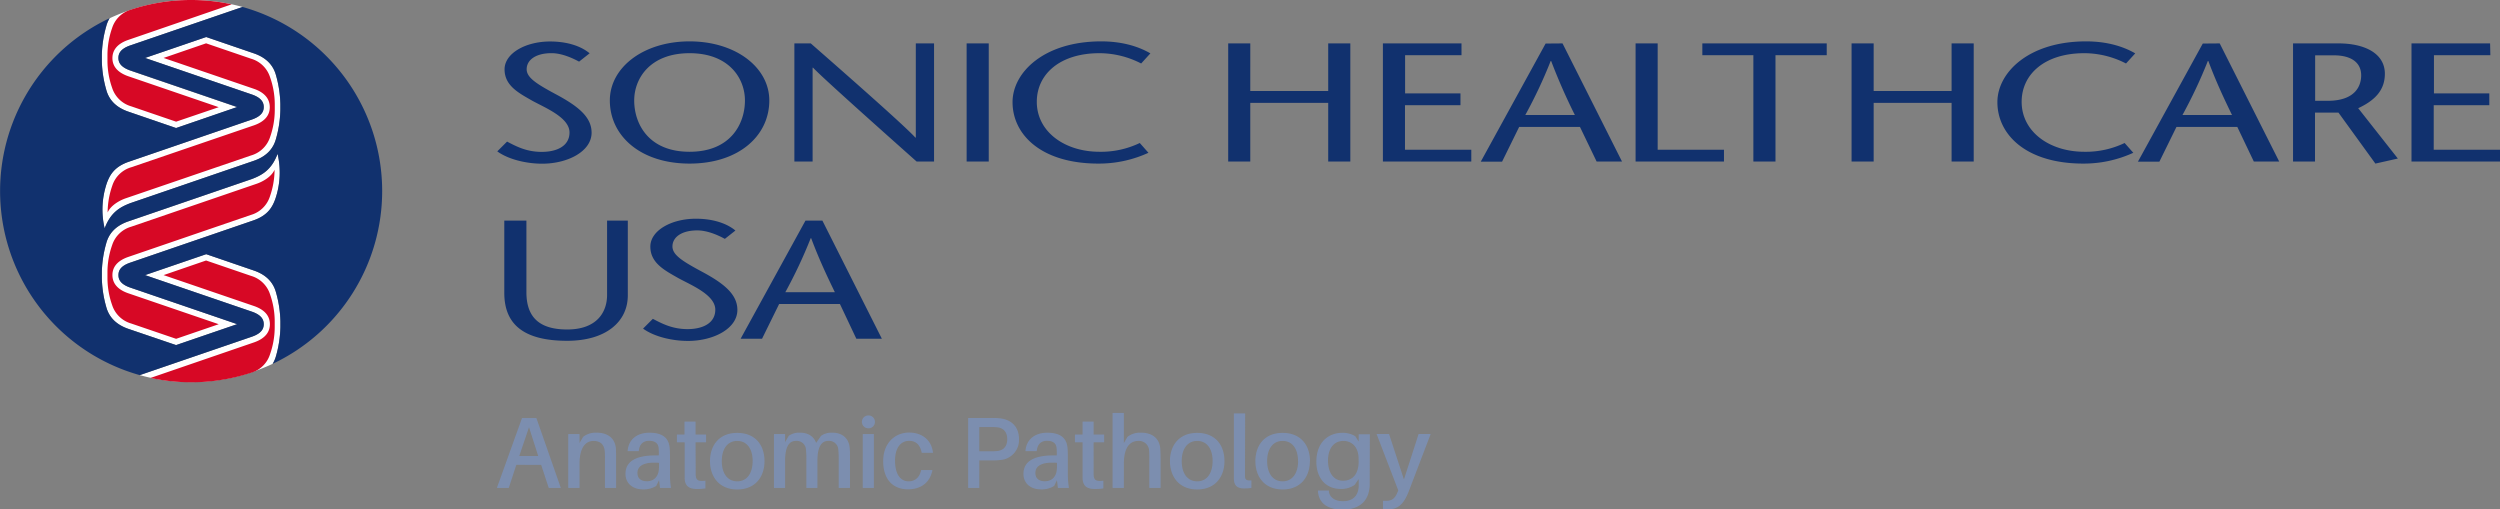 <svg id="SH_USA_APath_Primary_FulCol_RGB" xmlns="http://www.w3.org/2000/svg" viewBox="0 0 886.38 180.64"><rect x="0" y="0" width="886.38" height="180.64" fill="#808080" stroke="none"/><defs><style>.cls-1{fill:#fff;}.cls-2{fill:#d70825;}.cls-3{fill:#11316e;}.cls-4{fill:#7c8eaf;}</style></defs><path class="cls-1" d="M98.41,54.56a29,29,0,0,1-.83,16.1c-1,2.65-2.52,5.7-7.78,7.5l-43.73,15C42.41,94.44,42,96.27,42,97.54s.43,3.1,4.09,4.39l38,13-21.67,7.42L45.52,116.6c-5.26-1.81-7.13-5.08-7.86-7.8a40,40,0,0,1-1.55-10.1c0-.29,0-1.16,0-1.16s0-.87,0-1.16a40,40,0,0,1,1.55-10.1c.73-2.73,2.6-6,7.86-7.8l43.76-15C93,62.07,96.31,60.2,98.41,54.56Zm1,61.57c0-.29,0-1.16,0-1.16s0-.87,0-1.16a40.41,40.41,0,0,0-1.55-10.1c-.74-2.73-2.61-6-7.87-7.8l-16.9-5.79L51.4,97.54l38,13c3.65,1.3,4.08,3.13,4.08,4.4s-.43,3.1-4.08,4.39L49.55,133a68.06,68.06,0,0,0,47.11-4,11,11,0,0,0,1.19-2.81A40.48,40.48,0,0,0,99.4,116.13ZM36.11,19.38c0,.29,0,1.16,0,1.16s0,.87,0,1.16a39.88,39.88,0,0,0,1.55,10.09c.73,2.73,2.6,6,7.86,7.8l16.91,5.8L84.1,38l-38-13C42.41,23.63,42,21.8,42,20.54s.43-3.1,4.09-4.4L86,2.47a68.06,68.06,0,0,0-47.11,4,10.53,10.53,0,0,0-1.19,2.82A40,40,0,0,0,36.11,19.38Zm61.74,7.33c-.74-2.73-2.61-6-7.87-7.8l-16.9-5.79L51.4,20.54l38,13c3.65,1.3,4.08,3.13,4.08,4.4s-.43,3.09-4.08,4.39l-43.73,15c-5.27,1.8-6.82,4.84-7.79,7.5A29,29,0,0,0,37.1,81c2.09-5.64,5.41-7.52,9.13-8.94L90,57c5.26-1.8,7.13-5.07,7.87-7.8A40.33,40.33,0,0,0,99.4,39.13c0-.29,0-1.16,0-1.16s0-.87,0-1.17A40.4,40.4,0,0,0,97.85,26.71Z"/><path class="cls-2" d="M97.35,60.18a29.07,29.07,0,0,1-1.65,9.47,10,10,0,0,1-6.77,6.56L45.38,91.13c-4.19,1.48-5.53,3.93-5.52,6.41s1.33,4.93,5.52,6.41l32.17,11-15.11,5.18L46.52,114.7a10,10,0,0,1-6.77-6.56,29.08,29.08,0,0,1-1.65-9.48c0-.28,0-1.12,0-1.12s0-.84,0-1.13a29.07,29.07,0,0,1,1.65-9.47,10,10,0,0,1,6.77-6.56L91,65.15C93,64.47,96.2,62.78,97.35,60.18Zm-1.6-32.81A10,10,0,0,0,89,20.81L73.07,15.36,58,20.54l32.17,11C94.31,33,95.65,35.49,95.65,38s-1.34,4.92-5.52,6.41L46.58,59.29a10,10,0,0,0-6.78,6.57,29.29,29.29,0,0,0-1.64,9.47c1.15-2.6,4.34-4.29,6.35-5L89,55.12a10,10,0,0,0,6.77-6.56,29,29,0,0,0,1.65-9.47c0-.28,0-1.12,0-1.12s0-.85,0-1.13A29,29,0,0,0,95.75,27.37Zm-56-17.43a29.07,29.07,0,0,0-1.65,9.47c0,.28,0,1.13,0,1.13s0,.84,0,1.12a29,29,0,0,0,1.65,9.47,10,10,0,0,0,6.77,6.57l15.92,5.44L77.55,38,45.38,27c-4.19-1.49-5.53-3.94-5.52-6.41s1.33-4.93,5.52-6.41L82.15,1.53A68.31,68.31,0,0,0,67.75,0,67.62,67.62,0,0,0,46,3.56,9.92,9.92,0,0,0,39.75,9.94Zm56,115.63a29.13,29.13,0,0,0,1.65-9.48c0-.28,0-1.12,0-1.12s0-.85,0-1.13a29.07,29.07,0,0,0-1.65-9.47A10,10,0,0,0,89,97.81L73.07,92.36,58,97.54l32.17,11c4.18,1.48,5.52,3.93,5.52,6.41s-1.34,4.92-5.52,6.41L53.36,134a68.27,68.27,0,0,0,36.16-2A9.89,9.89,0,0,0,95.75,125.57Z"/><path class="cls-3" d="M135.5,67.75A67.79,67.79,0,0,0,86,2.47L46.07,16.14c-3.66,1.3-4.09,3.13-4.09,4.4s.43,3.09,4.09,4.39l38,13L62.43,45.39l-16.91-5.8c-5.26-1.8-7.13-5.07-7.86-7.8A39.88,39.88,0,0,1,36.11,21.7c0-.29,0-1.16,0-1.16s0-.87,0-1.16a40,40,0,0,1,1.55-10.1,10.53,10.53,0,0,1,1.19-2.82A67.77,67.77,0,0,0,49.55,133l39.89-13.67c3.65-1.29,4.08-3.13,4.08-4.39s-.43-3.1-4.08-4.4l-38-13,21.68-7.42L90,95.91c5.26,1.8,7.13,5.07,7.87,7.8a40.41,40.41,0,0,1,1.55,10.1c0,.29,0,1.16,0,1.16s0,.87,0,1.16a40.48,40.48,0,0,1-1.55,10.1A11,11,0,0,1,96.66,129,67.74,67.74,0,0,0,135.5,67.75ZM97.58,70.66c-1,2.65-2.52,5.7-7.78,7.5l-43.73,15C42.41,94.44,42,96.27,42,97.54s.43,3.1,4.09,4.39l38,13-21.67,7.42L45.52,116.6c-5.26-1.81-7.13-5.08-7.86-7.8a40,40,0,0,1-1.55-10.1c0-.29,0-1.16,0-1.16s0-.87,0-1.16a40,40,0,0,1,1.55-10.1c.73-2.73,2.6-6,7.86-7.8l43.76-15c3.72-1.42,7-3.29,9.13-8.93A29,29,0,0,1,97.58,70.66ZM99.4,39.13a40.33,40.33,0,0,1-1.55,10.09c-.74,2.73-2.61,6-7.87,7.8L46.23,72c-3.72,1.42-7,3.3-9.13,8.94a29,29,0,0,1,.82-16.1c1-2.66,2.52-5.7,7.79-7.5l43.73-15c3.65-1.3,4.08-3.13,4.08-4.39s-.43-3.1-4.08-4.4l-38-13,21.68-7.42L90,18.91c5.26,1.8,7.13,5.07,7.87,7.8A40.4,40.4,0,0,1,99.4,36.8c0,.3,0,1.17,0,1.17S99.41,38.84,99.4,39.13Zm87.24,39.09V103.6c0,8.67,4.36,13.22,14.46,13.22,10.59,0,14.14-6.22,14.14-12.21V78.22h7.35v26.51c0,9.4-7.83,16.1-21.49,16.1-15.91,0-22.3-6.22-22.3-17V78.22ZM257,84.69c-2.75-1.5-6.38-3-9.78-3-5.65,0-8.8,2.46-8.8,5.69,0,3,3.47,5.21,10.74,9.1,7.76,4.18,12.28,8,12.28,13.4,0,6.64-8.48,11-17.53,11-5.41,0-11.87-1.43-15.91-4.37l3.47-3.47c3.31,1.74,7,3.65,12.28,3.65,5.58,0,9.86-2.21,9.86-6.88,0-5.27-8.49-8.68-13.09-11.19-4.69-2.69-9.94-5.27-9.94-11.19,0-5.63,7.35-9.88,16.16-9.88,5.9,0,10.83,1.56,14,4.19Zm34.58-6.47,21.09,41.89h-9.05l-5.82-12.32H276.24l-6.06,12.32h-7.6l23-41.89ZM296,103.6c-2.82-5.81-5.57-11.61-8.4-19.15h-.16a169.32,169.32,0,0,1-9,19.15ZM205.31,21.85c-2.75-1.49-6.38-3-9.77-3-5.66,0-8.81,2.46-8.81,5.69,0,3,3.47,5.2,10.74,9.09,7.76,4.19,12.28,8,12.28,13.41,0,6.64-8.48,11-17.53,11-5.41,0-11.87-1.44-15.91-4.37l3.47-3.47c3.32,1.74,6.95,3.65,12.28,3.65,5.58,0,9.86-2.21,9.86-6.88,0-5.27-8.48-8.68-13.09-11.19-4.68-2.69-9.94-5.27-9.94-11.19,0-5.63,7.36-9.88,16.16-9.88,5.9,0,10.83,1.56,14,4.19Zm10.91,13.77c0-11.73,11.95-20.95,28.27-20.95s28.27,9.22,28.27,20.95c0,12.51-10.82,22.38-28.27,22.38S216.22,48.13,216.22,35.62Zm47.9,0c0-7.84-5.66-16.76-19.63-16.76s-19.63,8.92-19.63,16.76c0,8.2,5,18.19,19.63,18.19S264.12,43.82,264.12,35.62Zm67.05,21.66H325C312.75,46.39,291.67,27.6,288.27,24h-.16V57.28h-6.46V15.39h5.81c12.45,10.89,33.29,29.21,37.08,33.39h.16V15.39h6.47Zm11.55,0V15.39h7.84V57.28ZM404.6,22.51a32.35,32.35,0,0,0-14.78-3.65c-14,0-22.22,7.42-22.22,17.24,0,10.59,9.86,17.71,22.22,17.71a31.73,31.73,0,0,0,14.29-3.11l3.07,3.47A42.06,42.06,0,0,1,389.41,58C369.22,58,359,47.77,359,36.22c0-10.54,11.15-21.55,31.42-21.55,8.08,0,13.73,2.1,17.45,4.25Zm74.16,34.77h-7.84V36.46H443.29V57.28h-7.83V15.39h7.83V32.27h27.63V15.39h7.84Zm39.42-37.7h-20V33.11h19.63v4.18H498.14v15.8h23.51v4.19H490.31V15.39h27.87ZM554,15.39l21.09,41.89h-9L560.18,45H538.62l-6.06,12.33H525l23-41.89Zm4.37,25.38a209.07,209.07,0,0,1-8.41-19.15h-.16a167.65,167.65,0,0,1-9,19.15ZM579.9,15.39h7.83v37.7h23.51v4.19H579.9Zm41.76,41.89V19.58H603.57V15.39h44.1v4.19H629.5v37.7Zm78.12,0h-7.84V36.46H664.31V57.28h-7.83V15.39h7.83V32.27h27.63V15.39h7.84Zm54-34.77A32.35,32.35,0,0,0,739,18.86c-14,0-22.22,7.42-22.22,17.24,0,10.59,9.86,17.71,22.22,17.71a31.73,31.73,0,0,0,14.29-3.11l3.07,3.47A42.06,42.06,0,0,1,738.63,58c-20.19,0-30.45-10.23-30.45-21.78,0-10.54,11.15-21.55,31.42-21.55,8.08,0,13.73,2.1,17.45,4.25ZM787,15.39,808.1,57.28h-9L793.24,45H771.67l-6.06,12.33H758l23-41.89Zm4.36,25.38c-2.82-5.81-5.57-11.61-8.4-19.15h-.16a169.32,169.32,0,0,1-9,19.15ZM813,15.39h16.16c9.21,0,16.4,3.53,16.4,10.77,0,6.17-4,9.64-9.45,12.21l14.05,17.84L842.2,58,829.11,39.93h-8.32V57.28H813Zm7.84,20.35h4.44c10,0,11.88-5.51,11.88-9,0-5.14-4.37-7.12-9.62-7.12h-6.7Zm62.12-16.16h-20V33.11h19.63v4.18H862.88v15.8h23.5v4.19H855V15.39h27.87Z"/><path class="cls-4" d="M183.07,164.8,180.38,173h-4.21l8.91-24.78h5.1L198.84,173h-4.28l-2.69-8.18Zm7.76-3.13-3.27-10.2-3.45,10.2Zm27.61.57V173h-3.95v-10.3c0-.9,0-1.73-.07-2.7-.18-2.15-1.33-3.66-4-3.66s-4.95,2.15-4.95,8.12V173h-4V153.91h4v3.16l1.29-2.19a7.17,7.17,0,0,1,4.81-1.47c4.1,0,6.43,2.12,6.79,5.46C218.4,159.84,218.44,160.7,218.44,162.24Zm15.22,8-1,2.05a8.29,8.29,0,0,1-4.74,1.22c-3.38,0-6.15-1.94-6.15-5.5,0-4.24,3.38-6.54,10.6-6.54h1.22V161a20.85,20.85,0,0,0-.07-2.09c-.11-1.54-1.08-2.62-3.34-2.62s-3.49,1.3-3.7,3.67h-3.95c.25-4.17,3.37-6.54,7.72-6.54,4.92,0,6.86,2.08,7.18,5.32.08.79.11,1.79.11,2.69v6.72a32.55,32.55,0,0,0,.36,4.84H234Zm0-4.38v-1.76c-4.63-.36-7.65.68-7.65,3.59,0,2,1.33,2.94,3.41,2.94C231.86,170.61,233.62,168.93,233.62,165.84Zm13,1c0,.64,0,1.07,0,1.58.15,1.87.86,2.26,3.45,2v2.73a20.77,20.77,0,0,1-2.91.21c-3,0-4.27-1.11-4.45-3.62,0-.65,0-1.48,0-2.55V156.82H240v-2.76h2.69v-4.57h3.92v4.57h3.73v2.76h-3.73Zm24.4-3.38c0,5.57-3.26,10.06-9.66,10.06s-9.66-4.49-9.66-10.06,3.23-10,9.66-10S271.05,157.86,271.05,163.43Zm-4.2,0c0-4.31-2-7.15-5.46-7.15s-5.49,2.84-5.49,7.15,2,7.18,5.49,7.18S266.85,167.74,266.85,163.43Zm34.5-2V173h-4V162.89a30.52,30.52,0,0,0-.14-3.45,3.26,3.26,0,0,0-3.56-3.12c-2.3,0-3.84,1.9-3.84,7.07V173h-3.92V162.89a30.52,30.52,0,0,0-.14-3.45,3.28,3.28,0,0,0-3.56-3.12c-2.33,0-3.84,1.9-3.84,7.07V173h-3.95V153.91h3.95v2.84l1.29-2.23a6.36,6.36,0,0,1,4.06-1.11c3,0,4.92,1.51,5.64,3.63l1.76-2.52a6.47,6.47,0,0,1,4.06-1.11c3.52,0,5.53,2.05,6,4.67A20.78,20.78,0,0,1,301.35,161.45Zm8.85-11.92a2.26,2.26,0,0,1-2.34,2.3,2.28,2.28,0,1,1,0-4.56A2.25,2.25,0,0,1,310.2,149.53ZM305.89,173V153.91h3.95V173Zm24.91-12.46h-4c-.58-2.91-2.12-4.24-4.46-4.24-2.76,0-5,2.19-5,7,0,5.17,2.15,7.36,4.81,7.36,2.26,0,3.88-1.36,4.45-4h4c-.9,4.57-4.21,6.83-8.69,6.83-5,0-8.77-3.16-8.77-10,0-6.5,4.24-10.13,9.23-10.13C327.28,153.41,330.33,156.32,330.8,160.52Zm30.49-4.81a7.1,7.1,0,0,1-6.54,7.36,24.17,24.17,0,0,1-3.38.15h-4.16V173h-3.95V148.2h8.11a25.88,25.88,0,0,1,3.38.14C358.63,148.85,361.29,151.33,361.29,155.71Zm-4.17,0c0-2.62-1.4-3.85-3.12-4.17a16.2,16.2,0,0,0-2.52-.14h-4.27V160h4.27a16,16,0,0,0,2.52-.15C355.72,159.55,357.12,158.33,357.12,155.71Zm17.63,14.51-1,2.05a8.25,8.25,0,0,1-4.74,1.22c-3.37,0-6.14-1.94-6.14-5.5,0-4.24,3.38-6.54,10.6-6.54h1.22V161a20.85,20.85,0,0,0-.07-2.09c-.11-1.54-1.08-2.62-3.35-2.62s-3.48,1.3-3.69,3.67h-4c.26-4.17,3.38-6.54,7.73-6.54,4.92,0,6.86,2.08,7.18,5.32.07.79.11,1.79.11,2.69v6.72A32.55,32.55,0,0,0,379,173h-3.92Zm0-4.38v-1.76c-4.64-.36-7.65.68-7.65,3.59,0,2,1.33,2.94,3.41,2.94C373,170.61,374.72,168.93,374.72,165.84Zm13,1c0,.64,0,1.07,0,1.58.14,1.87.86,2.26,3.45,2v2.73a20.77,20.77,0,0,1-2.91.21c-3,0-4.28-1.11-4.46-3.62,0-.65,0-1.48,0-2.55V156.82h-2.7v-2.76h2.7v-4.57h3.91v4.57h3.74v2.76h-3.74Zm23.74-4.57V173h-4v-10.3c0-.9,0-1.73-.07-2.7a3.6,3.6,0,0,0-4-3.66c-2.73.07-4.95,2.15-4.95,8.12V173h-4V146.4h4v10.67l1.29-2.19a7.17,7.17,0,0,1,4.81-1.47c4.1,0,6.43,2.12,6.79,5.46C411.44,159.84,411.48,160.7,411.48,162.24Zm22.65,1.19c0,5.57-3.27,10.06-9.66,10.06s-9.67-4.49-9.67-10.06,3.24-10,9.67-10S434.13,157.86,434.13,163.43Zm-4.2,0c0-4.31-2-7.15-5.46-7.15s-5.5,2.84-5.5,7.15,2,7.18,5.5,7.18S429.93,167.74,429.93,163.43Zm11.48,3.74c0,.64,0,1.22,0,1.79.07,1.08.58,1.44,2.27,1.3V173a19.15,19.15,0,0,1-2.59.18c-2.08,0-3.49-.75-3.63-3.2,0-.71,0-1.58,0-2.73V146.58h4Zm23-3.74c0,5.57-3.26,10.06-9.66,10.06s-9.66-4.49-9.66-10.06,3.23-10,9.66-10S464.45,157.86,464.45,163.43Zm-4.2,0c0-4.31-2-7.15-5.46-7.15s-5.49,2.84-5.49,7.15,2,7.18,5.49,7.18S460.25,167.74,460.25,163.43Zm25.42,4.81c0,1.19,0,2.66,0,3.7-.22,5.79-3.81,8.7-9.55,8.7-5.5,0-8.41-2.3-8.81-6.4l0-.36h3.88l0,.33c.26,2,2,3.44,5,3.44,3.45,0,5.42-1.86,5.57-5.28,0-.82,0-1.5,0-2.19v-.39l-1.43,2.08a8.25,8.25,0,0,1-4.89,1.44c-5.49,0-8.69-4-8.69-9.63,0-7,4.31-10.27,9.23-10.27a8.44,8.44,0,0,1,4.53,1.18l1.25,1.91v-2.59h3.95Zm-3.95-4.77v-.83c0-4.63-2.8-6.36-5.35-6.36-3.12,0-5.49,2.3-5.49,7,0,4.13,1.9,7.12,5.31,7.12C479.17,170.44,481.72,168.57,481.72,163.47Zm17.77,10.74c-1.76,4.52-3.81,6.32-7.26,6.32a9.38,9.38,0,0,1-1.86-.11v-2.91c.46,0,.86,0,1.25,0,1.8,0,3-.76,3.88-3l.29-.68-7.69-20h4.42L497.77,170l5.2-16.13h4.28Z"/></svg>
